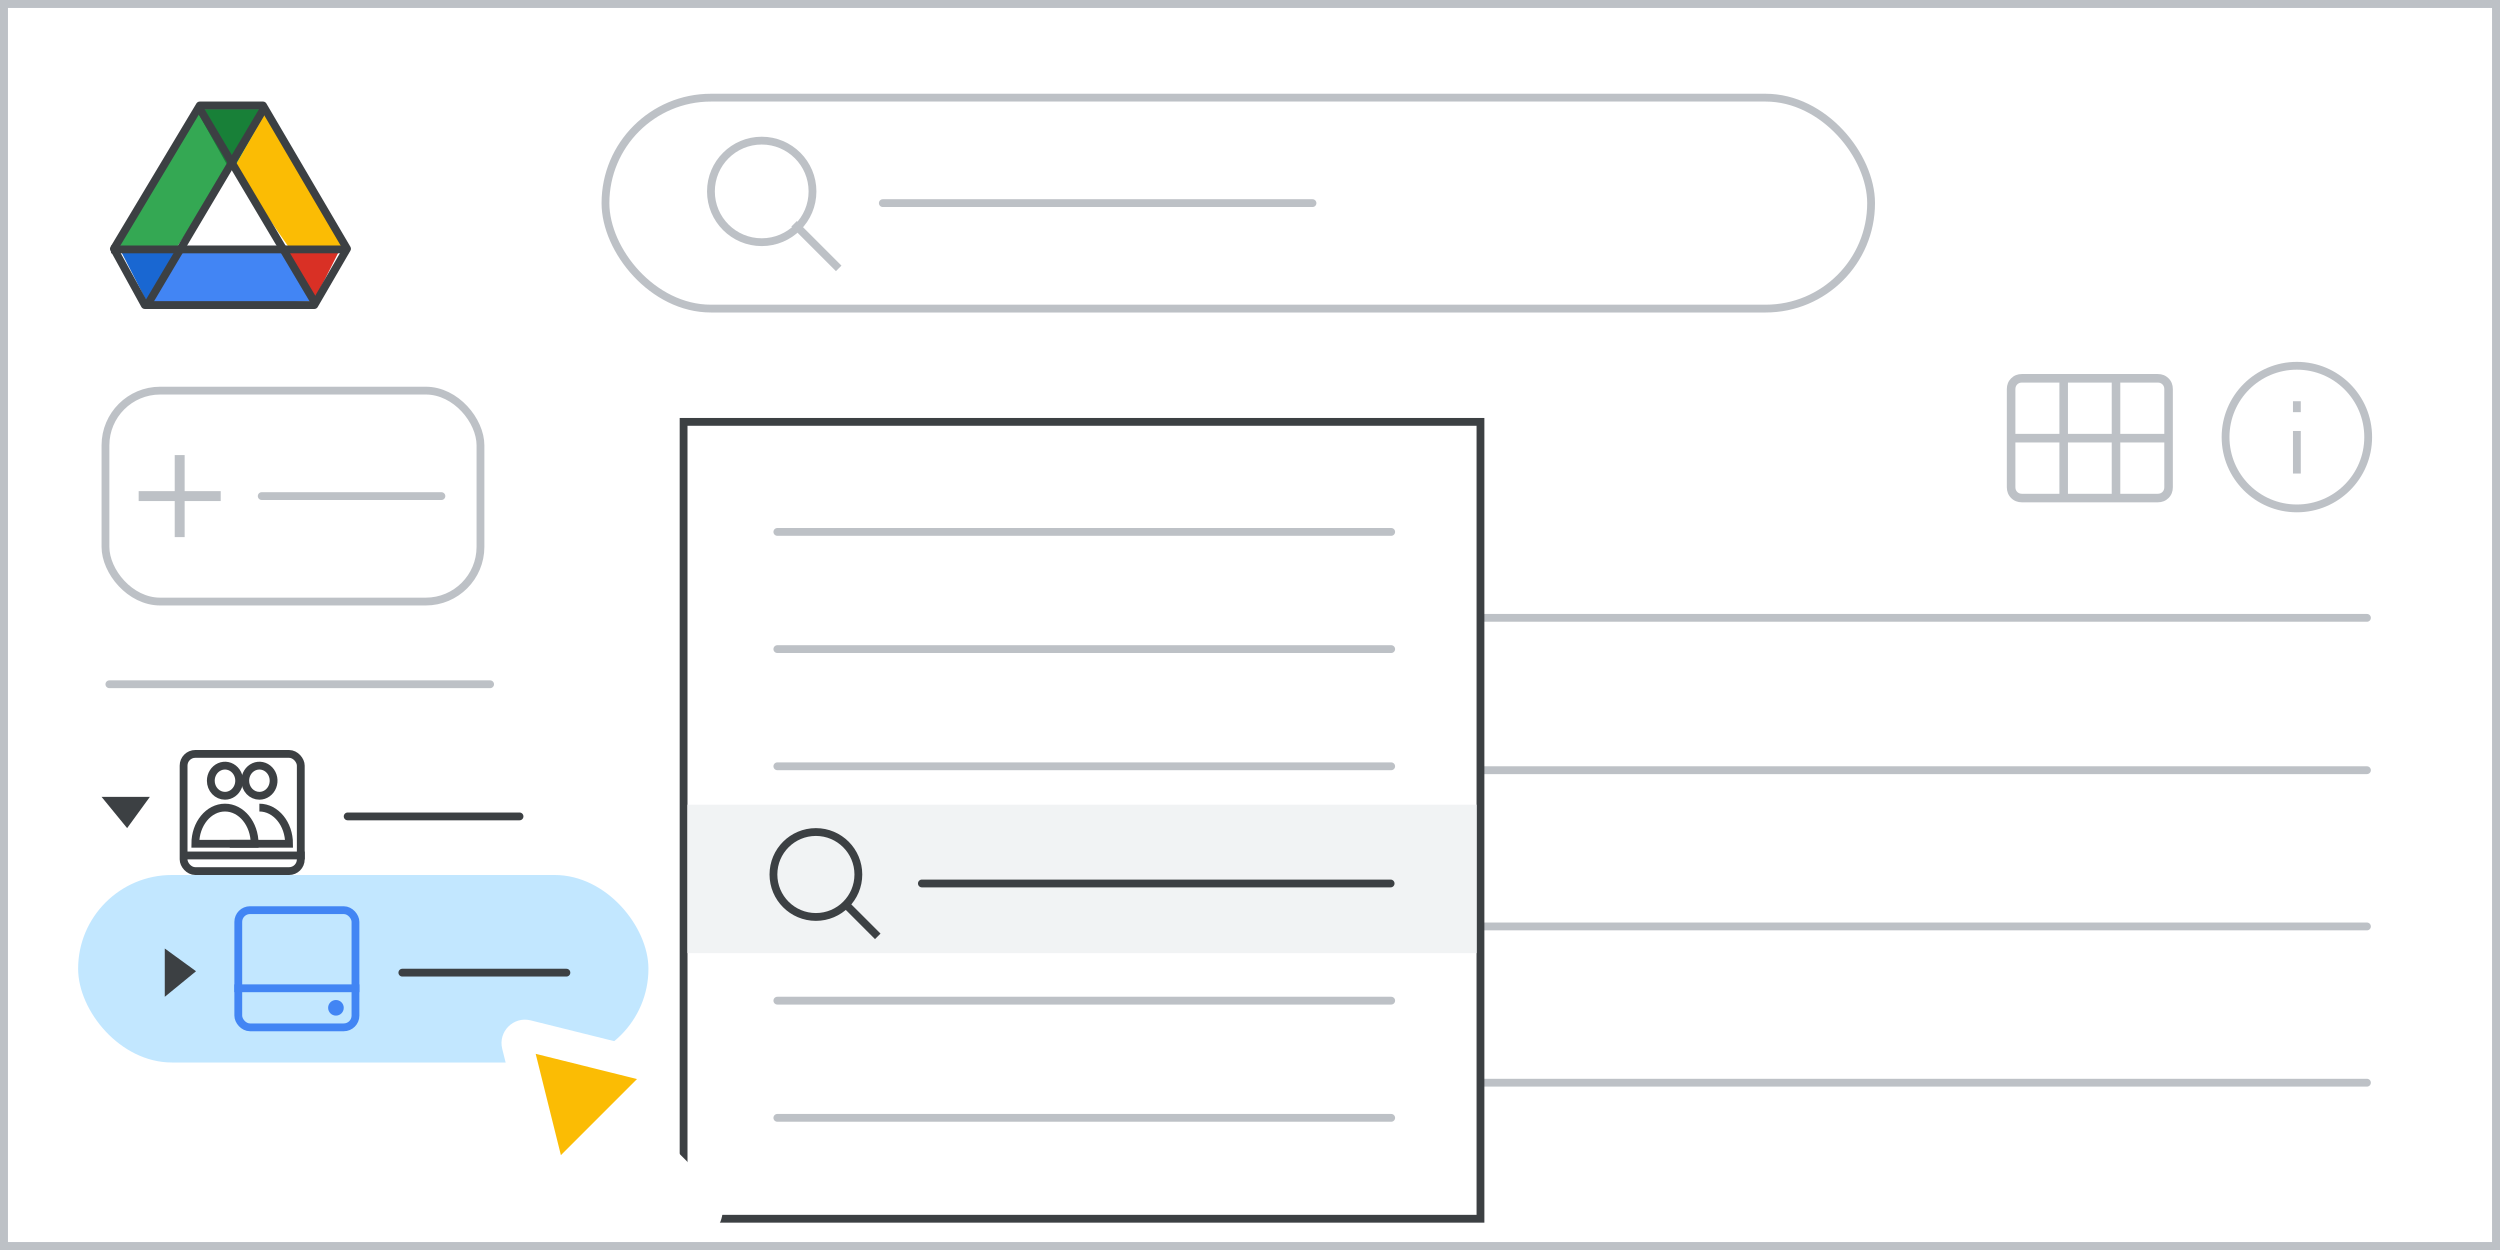 <svg width="320" height="160" viewBox="0 0 320 160" fill="none" xmlns="http://www.w3.org/2000/svg">
<rect x="0" y="0" width="320" height="160" fill="#333333" stroke="none"/>
<g id="team-drive-34" clip-path="url(#clip0_2_30197)">
<rect width="320" height="160" fill="white"/>
<rect id="border/bg" x="0.5" y="0.5" width="319" height="159" fill="white" stroke="#BDC1C6"/>
<g id="screen">
<g id="Drive icon - illustrated">
<g id="Group 85">
<rect id="white bg" x="21.716" y="20.439" width="15.5" height="15.429" fill="white"/>
<g id="Group 6">
<g id="Group 5">
<path id="Triangle Copy" fill-rule="evenodd" clip-rule="evenodd" d="M19.259 39.549L23.411 31.427H15.107L19.259 39.549Z" fill="#1967D2"/>
<path id="Triangle Copy_2" fill-rule="evenodd" clip-rule="evenodd" d="M40.186 38.537L36.302 32.125L43.508 31.924L40.186 38.537Z" fill="#D93025"/>
<path id="Path 15" fill-rule="evenodd" clip-rule="evenodd" d="M34.206 13.964L30.054 21.274L36.411 31.833L44.722 31.735L34.206 13.964Z" fill="#FBBC04"/>
<path id="Path 15_2" fill-rule="evenodd" clip-rule="evenodd" d="M40.187 38.537L36.303 32.125L22.521 32.125L19.151 39.549L40.187 38.537Z" fill="#4285F4"/>
<path id="Path 15_3" fill-rule="evenodd" clip-rule="evenodd" d="M25.625 13.964L29.776 21.274L23.419 31.833L15.108 31.735L25.625 13.964Z" fill="#34A853"/>
<path id="Triangle" fill-rule="evenodd" clip-rule="evenodd" d="M29.613 22.087L34.205 13.964H25.071L29.613 22.087Z" fill="#188038"/>
<path id="Triangle_2" fill-rule="evenodd" clip-rule="evenodd" d="M29.776 21.274L37.011 31.715H22.581L29.776 21.274Z" fill="white"/>
</g>
<path id="Triangle_3" d="M44.195 31.453L44.421 31.838L40.234 39.049H18.534L14.576 31.848L25.568 13.5H33.666C34.959 15.714 37.607 20.228 39.968 24.253C41.196 26.344 42.346 28.303 43.189 29.74L44.195 31.453Z" stroke="#3C4043" stroke-linejoin="round"/>
<path id="Line 13" d="M14.722 31.924H43.507" stroke="#3C4043" stroke-linecap="square"/>
</g>
<path id="Line 14" d="M19.15 38.537L33.543 14.292" stroke="#3C4043" stroke-linecap="square"/>
<path id="Line 14_2" d="M40.187 38.537L25.794 14.292" stroke="#3C4043" stroke-linecap="square"/>
</g>
</g>
<g id="Nav highlight">
<rect id="highlight" x="10" y="112" width="73" height="24" rx="12" fill="#C2E7FF"/>
</g>
<g id="Drive FAB">
<rect id="Rectangle" x="13.5" y="50" width="48" height="27" rx="7" fill="white" stroke="#BDC1C6"/>
<path id="Line" d="M33.5 63.5H56.5" stroke="#BDC1C6" stroke-linecap="round"/>
<path id="Plus" d="M22.615 68.5V63.885H18V63.115H22.615V58.5H23.385V63.115H28V63.885H23.385V68.5H22.615Z" fill="#BDC1C6" stroke="#BDC1C6" stroke-width="0.5"/>
</g>
<path id="Stroke 205 Copy 2" d="M51.5 124.5H72.5" stroke="#3C4043" stroke-linecap="round" stroke-linejoin="round"/>
<path id="Path 4" fill-rule="evenodd" clip-rule="evenodd" d="M21.091 127.591V121.409L25.091 124.318L21.091 127.591Z" fill="#3C4043"/>
<g id="drive">
<rect id="Rectangle_2" x="30.5" y="116.5" width="15" height="15" rx="1.5" stroke="#4285F4"/>
<circle id="Oval" cx="43" cy="129" r="1" fill="#4285F4"/>
<path id="Line 7" d="M30.5 126.5H45.5" stroke="#4285F4" stroke-linecap="square"/>
</g>
<path id="Stroke 205 Copy 3" d="M14 87.585H62.734" stroke="#BDC1C6" stroke-linecap="round" stroke-linejoin="round"/>
</g>
<path id="Stroke 205 Copy 3_2" d="M114 79.085H302.97" stroke="#BDC1C6" stroke-linecap="round" stroke-linejoin="round"/>
<path id="Stroke 205 Copy 2_2" d="M114 98.585H302.97" stroke="#BDC1C6" stroke-linecap="round" stroke-linejoin="round"/>
<path id="Stroke 205 Copy 3_3" d="M114 118.585H302.97" stroke="#BDC1C6" stroke-linecap="round" stroke-linejoin="round"/>
<path id="Stroke 205 Copy 2_3" d="M114 138.585H302.97" stroke="#BDC1C6" stroke-linecap="round" stroke-linejoin="round"/>
<path id="Stroke 205 Copy 2_4" d="M44.5 104.5H66.5" stroke="#3C4043" stroke-linecap="round" stroke-linejoin="round"/>
<path id="Path 4_2" fill-rule="evenodd" clip-rule="evenodd" d="M13 102H19.182L16.273 106L13 102Z" fill="#3C4043"/>
<g id="Shared drives">
<g id="Icons/users">
<path id="Path" d="M28.799 101.86C29.534 101.86 30.196 101.389 30.477 100.667C30.757 99.945 30.601 99.115 30.081 98.564C29.561 98.012 28.779 97.848 28.101 98.148C27.423 98.448 26.981 99.153 26.983 99.934C26.983 100.446 27.174 100.936 27.515 101.297C27.856 101.658 28.318 101.861 28.799 101.86Z" stroke="#3C4043" stroke-linecap="round" stroke-linejoin="round"/>
<path id="Path_2" d="M33.206 101.86C33.94 101.86 34.603 101.389 34.883 100.667C35.164 99.945 35.008 99.115 34.488 98.564C33.968 98.012 33.186 97.848 32.508 98.148C31.829 98.448 31.388 99.153 31.39 99.934C31.39 100.446 31.581 100.936 31.922 101.297C32.263 101.658 32.724 101.861 33.206 101.86Z" stroke="#3C4043" stroke-linecap="round" stroke-linejoin="round"/>
<path id="Path_3" d="M33.201 103.372C34.26 103.372 35.218 103.901 35.907 104.753C36.583 105.589 37 106.736 37 108C37 108 35.528 108 34.792 108C32.997 108 29.407 108 29.407 108" stroke="#3C4043"/>
<path id="Path_4" d="M28.799 103.372C26.701 103.372 25 105.447 25 108H32.593C32.593 105.447 30.892 103.372 28.799 103.372Z" stroke="#3C4043"/>
</g>
<rect id="Rectangle_3" x="23.5" y="96.5" width="15" height="15" rx="1.5" stroke="#3C4043"/>
<path id="Line 8" d="M24.222 109.5H38.5" stroke="#3C4043" stroke-linecap="square"/>
</g>
<path id="Stroke 205 Copy 3_4" opacity="0.5" d="M89.5 56.5H130.5" stroke="#3C4043" stroke-linecap="round" stroke-linejoin="round"/>
<path id="Path 4_3" opacity="0.5" fill-rule="evenodd" clip-rule="evenodd" d="M133 55H139.182L136.273 59L133 55Z" fill="#3C4043"/>
<g id="Icons/info-dark-grey">
<path id="Line_2" d="M294 55.666V60.114" stroke="#BDC1C6" stroke-linecap="square"/>
<path id="Line_3" d="M294 52.257V51.858" stroke="#BDC1C6" stroke-linecap="square"/>
<circle id="Oval_2" cx="294" cy="55.947" r="9.128" stroke="#BDC1C6"/>
</g>
<g id="calendar_view_month_BASELINE_P900 (1)">
<g id="Shape">
<path fill-rule="evenodd" clip-rule="evenodd" d="M258.81 64.172C258.287 64.172 257.855 64.001 257.513 63.66C257.171 63.318 257 62.885 257 62.362V49.81C257 49.287 257.171 48.855 257.513 48.513C257.855 48.171 258.287 48 258.81 48H276.19C276.713 48 277.145 48.171 277.487 48.513C277.829 48.855 278 49.287 278 49.81V62.362C278 62.885 277.829 63.318 277.487 63.66C277.145 64.001 276.713 64.172 276.19 64.172H258.81ZM257.845 55.664H263.728V48.845H258.81C258.529 48.845 258.297 48.935 258.116 49.116C257.935 49.297 257.845 49.529 257.845 49.81V55.664ZM270.427 55.664H264.573V48.845H270.427V55.664ZM271.272 55.664H277.155V49.81C277.155 49.529 277.065 49.297 276.884 49.116C276.703 48.935 276.471 48.845 276.19 48.845H271.272V55.664ZM263.728 56.509V63.328H258.81C258.529 63.328 258.297 63.237 258.116 63.056C257.935 62.875 257.845 62.644 257.845 62.362V56.509H263.728ZM264.573 63.328H270.427V56.509H264.573V63.328ZM276.19 63.328H271.272V56.509H277.155V62.362C277.155 62.644 277.065 62.875 276.884 63.056C276.703 63.237 276.471 63.328 276.19 63.328Z" fill="#BDC1C6"/>
<path d="M257.513 63.66L257.425 63.748H257.425L257.513 63.66ZM257.513 48.513L257.425 48.425L257.513 48.513ZM277.487 48.513L277.575 48.425V48.425L277.487 48.513ZM277.487 63.66L277.575 63.748L277.487 63.66ZM263.728 55.664V55.789H263.853V55.664H263.728ZM257.845 55.664H257.72V55.789H257.845V55.664ZM263.728 48.845H263.853V48.72H263.728V48.845ZM258.116 49.116L258.028 49.028L258.116 49.116ZM264.573 55.664H264.448V55.789H264.573V55.664ZM270.427 55.664V55.789H270.552V55.664H270.427ZM264.573 48.845V48.72H264.448V48.845H264.573ZM270.427 48.845H270.552V48.72H270.427V48.845ZM277.155 55.664V55.789H277.28V55.664H277.155ZM271.272 55.664H271.147V55.789H271.272V55.664ZM276.884 49.116L276.972 49.028L276.884 49.116ZM271.272 48.845V48.72H271.147V48.845H271.272ZM263.728 63.328V63.453H263.853V63.328H263.728ZM263.728 56.509H263.853V56.384H263.728V56.509ZM258.116 63.056L258.028 63.144L258.116 63.056ZM257.845 56.509V56.384H257.72V56.509H257.845ZM270.427 63.328V63.453H270.552V63.328H270.427ZM264.573 63.328H264.448V63.453H264.573V63.328ZM270.427 56.509H270.552V56.384H270.427V56.509ZM264.573 56.509V56.384H264.448V56.509H264.573ZM271.272 63.328H271.147V63.453H271.272V63.328ZM271.272 56.509V56.384H271.147V56.509H271.272ZM277.155 56.509H277.28V56.384H277.155V56.509ZM257.425 63.748C257.792 64.115 258.257 64.297 258.81 64.297V64.047C258.318 64.047 257.918 63.888 257.601 63.571L257.425 63.748ZM256.875 62.362C256.875 62.915 257.057 63.38 257.425 63.748L257.601 63.571C257.285 63.255 257.125 62.855 257.125 62.362H256.875ZM256.875 49.81V62.362H257.125V49.81H256.875ZM257.425 48.425C257.057 48.792 256.875 49.257 256.875 49.81H257.125C257.125 49.318 257.285 48.918 257.601 48.601L257.425 48.425ZM258.81 47.875C258.257 47.875 257.792 48.057 257.425 48.425L257.601 48.601C257.918 48.285 258.318 48.125 258.81 48.125V47.875ZM276.19 47.875H258.81V48.125H276.19V47.875ZM277.575 48.425C277.208 48.057 276.743 47.875 276.19 47.875V48.125C276.682 48.125 277.082 48.285 277.399 48.601L277.575 48.425ZM278.125 49.81C278.125 49.257 277.943 48.792 277.575 48.425L277.399 48.601C277.715 48.918 277.875 49.318 277.875 49.81H278.125ZM278.125 62.362V49.81H277.875V62.362H278.125ZM277.575 63.748C277.943 63.38 278.125 62.915 278.125 62.362H277.875C277.875 62.855 277.715 63.255 277.399 63.571L277.575 63.748ZM276.19 64.297C276.743 64.297 277.208 64.115 277.575 63.748L277.399 63.571C277.082 63.888 276.682 64.047 276.19 64.047V64.297ZM258.81 64.297H276.19V64.047H258.81V64.297ZM263.728 55.539H257.845V55.789H263.728V55.539ZM263.603 48.845V55.664H263.853V48.845H263.603ZM258.81 48.97H263.728V48.72H258.81V48.97ZM258.205 49.205C258.36 49.05 258.558 48.97 258.81 48.97V48.72C258.499 48.72 258.235 48.821 258.028 49.028L258.205 49.205ZM257.97 49.81C257.97 49.558 258.05 49.36 258.205 49.205L258.028 49.028C257.821 49.235 257.72 49.499 257.72 49.81H257.97ZM257.97 55.664V49.81H257.72V55.664H257.97ZM264.573 55.789H270.427V55.539H264.573V55.789ZM264.448 48.845V55.664H264.698V48.845H264.448ZM270.427 48.72H264.573V48.97H270.427V48.72ZM270.552 55.664V48.845H270.302V55.664H270.552ZM277.155 55.539H271.272V55.789H277.155V55.539ZM277.03 49.81V55.664H277.28V49.81H277.03ZM276.795 49.205C276.95 49.36 277.03 49.558 277.03 49.81H277.28C277.28 49.499 277.179 49.235 276.972 49.028L276.795 49.205ZM276.19 48.97C276.442 48.97 276.64 49.05 276.795 49.205L276.972 49.028C276.765 48.821 276.501 48.72 276.19 48.72V48.97ZM271.272 48.97H276.19V48.72H271.272V48.97ZM271.397 55.664V48.845H271.147V55.664H271.397ZM263.853 63.328V56.509H263.603V63.328H263.853ZM258.81 63.453H263.728V63.203H258.81V63.453ZM258.028 63.144C258.235 63.351 258.499 63.453 258.81 63.453V63.203C258.558 63.203 258.36 63.123 258.205 62.968L258.028 63.144ZM257.72 62.362C257.72 62.673 257.821 62.938 258.028 63.144L258.205 62.968C258.05 62.812 257.97 62.614 257.97 62.362H257.72ZM257.72 56.509V62.362H257.97V56.509H257.72ZM263.728 56.384H257.845V56.634H263.728V56.384ZM270.427 63.203H264.573V63.453H270.427V63.203ZM270.302 56.509V63.328H270.552V56.509H270.302ZM264.573 56.634H270.427V56.384H264.573V56.634ZM264.698 63.328V56.509H264.448V63.328H264.698ZM271.272 63.453H276.19V63.203H271.272V63.453ZM271.147 56.509V63.328H271.397V56.509H271.147ZM277.155 56.384H271.272V56.634H277.155V56.384ZM277.28 62.362V56.509H277.03V62.362H277.28ZM276.972 63.144C277.179 62.938 277.28 62.673 277.28 62.362H277.03C277.03 62.614 276.95 62.812 276.795 62.968L276.972 63.144ZM276.19 63.453C276.501 63.453 276.765 63.351 276.972 63.144L276.795 62.968C276.64 63.123 276.442 63.203 276.19 63.203V63.453Z" fill="#BDC1C6"/>
</g>
</g>
<g id="folder" opacity="0.5">
<g id="Combined Shape">
<mask id="path-43-inside-1_2_30197" fill="white">
<path fill-rule="evenodd" clip-rule="evenodd" d="M96.933 72.003C96.898 72.001 96.863 72 96.828 72H91C89.895 72 89 72.895 89 74V83.103C89 84.208 89.895 85.103 91 85.103H96.828C97.932 85.103 98.828 84.208 98.828 83.103V74C98.828 73.676 98.751 73.37 98.614 73.099L96.933 72.003Z"/>
</mask>
<path fill-rule="evenodd" clip-rule="evenodd" d="M96.933 72.003C96.898 72.001 96.863 72 96.828 72H91C89.895 72 89 72.895 89 74V83.103C89 84.208 89.895 85.103 91 85.103H96.828C97.932 85.103 98.828 84.208 98.828 83.103V74C98.828 73.676 98.751 73.37 98.614 73.099L96.933 72.003Z" fill="#3C4043"/>
<path d="M96.933 72.003L97.48 71.165L97.254 71.018L96.986 71.004L96.933 72.003ZM98.614 73.099L99.506 72.648L99.385 72.408L99.16 72.261L98.614 73.099ZM96.828 73C96.846 73 96.864 73.001 96.881 73.001L96.986 71.004C96.933 71.001 96.88 71 96.828 71V73ZM91 73H96.828V71H91V73ZM90 74C90 73.448 90.448 73 91 73V71C89.343 71 88 72.343 88 74H90ZM90 83.103V74H88V83.103H90ZM91 84.103C90.448 84.103 90 83.655 90 83.103H88C88 84.76 89.343 86.103 91 86.103V84.103ZM96.828 84.103H91V86.103H96.828V84.103ZM97.828 83.103C97.828 83.655 97.38 84.103 96.828 84.103V86.103C98.484 86.103 99.828 84.76 99.828 83.103H97.828ZM97.828 74V83.103H99.828V74H97.828ZM97.721 73.55C97.789 73.684 97.828 73.836 97.828 74H99.828C99.828 73.516 99.712 73.055 99.506 72.648L97.721 73.55ZM99.16 72.261L97.48 71.165L96.387 72.84L98.067 73.936L99.16 72.261Z" fill="#3C4043" mask="url(#path-43-inside-1_2_30197)"/>
</g>
<rect id="Rectangle_4" x="89.5" y="73.81" width="18" height="11.448" rx="1.5" fill="white" stroke="#3C4043"/>
</g>
<g id="popup">
<rect id="Rectangle_5" x="87.5" y="54" width="102" height="102" fill="white" stroke="#3C4043"/>
<rect id="Rectangle_6" x="88" y="103" width="101" height="19" fill="#F1F3F4"/>
<path id="Stroke 205 Copy 3_5" d="M99.5 128.085H178.072" stroke="#BDC1C6" stroke-linecap="round" stroke-linejoin="round"/>
<path id="Stroke 205 Copy 3_6" d="M99.5 98.085H178.072" stroke="#BDC1C6" stroke-linecap="round" stroke-linejoin="round"/>
<path id="Stroke 205 Copy 2_5" d="M99.5 143.085H178.072" stroke="#BDC1C6" stroke-linecap="round" stroke-linejoin="round"/>
<path id="Stroke 205 Copy 3_7" d="M99.5 83.085H178.072" stroke="#BDC1C6" stroke-linecap="round" stroke-linejoin="round"/>
<path id="Stroke 205 Copy 3_8" d="M99.5 68.085H178.072" stroke="#BDC1C6" stroke-linecap="round" stroke-linejoin="round"/>
<path id="Stroke 205 Copy 3_9" d="M118 113.085H178" stroke="#3C4043" stroke-linecap="round" stroke-linejoin="round"/>
<g id="search">
<g id="Group">
<circle id="Oval_3" cx="104.435" cy="111.935" r="5.435" stroke="#3C4043"/>
<path id="Line 6" d="M108.706 116.206L112 119.5" stroke="#3C4043" stroke-linecap="square"/>
</g>
</g>
</g>
<g id="Cursor">
<g id="Union">
<mask id="path-56-outside-2_2_30197" maskUnits="userSpaceOnUse" x="55.538" y="122.084" width="44.548" height="44.548" fill="black">
<rect fill="white" x="55.538" y="122.084" width="44.548" height="44.548"/>
<path fill-rule="evenodd" clip-rule="evenodd" d="M67.436 132.547C66.704 132.365 66.042 133.027 66.224 133.759L70.281 150.059C70.469 150.814 71.409 151.074 71.959 150.524L76.639 145.844L87.089 156.294C87.87 157.075 89.136 157.075 89.917 156.294C90.698 155.513 90.698 154.247 89.917 153.466L79.468 143.016L84.201 138.282C84.751 137.732 84.491 136.792 83.736 136.604L67.436 132.547Z"/>
</mask>
<path fill-rule="evenodd" clip-rule="evenodd" d="M67.436 132.547C66.704 132.365 66.042 133.027 66.224 133.759L70.281 150.059C70.469 150.814 71.409 151.074 71.959 150.524L76.639 145.844L87.089 156.294C87.87 157.075 89.136 157.075 89.917 156.294C90.698 155.513 90.698 154.247 89.917 153.466L79.468 143.016L84.201 138.282C84.751 137.732 84.491 136.792 83.736 136.604L67.436 132.547Z" fill="#FBBC04"/>
<path d="M66.224 133.759L68.165 133.276L68.165 133.276L66.224 133.759ZM67.436 132.547L67.919 130.606L67.919 130.606L67.436 132.547ZM70.281 150.059L72.222 149.576L72.222 149.576L70.281 150.059ZM71.959 150.524L73.373 151.939L71.959 150.524ZM76.639 145.844L78.053 144.43L76.639 143.016L75.225 144.43L76.639 145.844ZM89.917 153.466L91.332 152.051L89.917 153.466ZM79.468 143.016L78.053 141.601L76.639 143.016L78.053 144.43L79.468 143.016ZM84.201 138.282L85.616 139.696L84.201 138.282ZM83.736 136.604L83.253 138.545H83.253L83.736 136.604ZM68.165 133.276C68.347 134.008 67.685 134.67 66.953 134.488L67.919 130.606C65.724 130.06 63.737 132.047 64.283 134.242L68.165 133.276ZM72.222 149.576L68.165 133.276L64.283 134.242L68.341 150.542L72.222 149.576ZM70.545 149.11C71.095 148.56 72.034 148.821 72.222 149.576L68.341 150.542C68.904 152.806 71.723 153.588 73.373 151.939L70.545 149.11ZM75.225 144.43L70.545 149.11L73.373 151.939L78.053 147.258L75.225 144.43ZM88.503 154.88L78.053 144.43L75.225 147.258L85.675 157.708L88.503 154.88ZM88.503 154.88L85.675 157.708C87.237 159.27 89.77 159.27 91.332 157.708L88.503 154.88ZM88.503 154.88L88.503 154.88L91.332 157.708C92.894 156.146 92.894 153.613 91.332 152.051L88.503 154.88ZM78.053 144.43L88.503 154.88L91.332 152.051L80.882 141.601L78.053 144.43ZM82.787 136.868L78.053 141.601L80.882 144.43L85.616 139.696L82.787 136.868ZM83.253 138.545C82.498 138.357 82.237 137.417 82.787 136.868L85.616 139.696C87.266 138.046 86.483 135.227 84.219 134.663L83.253 138.545ZM66.953 134.488L83.253 138.545L84.219 134.663L67.919 130.606L66.953 134.488Z" fill="white" mask="url(#path-56-outside-2_2_30197)"/>
</g>
</g>
<rect id="border/bg copy" x="0.5" y="0.5" width="319" height="159" stroke="#BDC1C6"/>
<g id="Search">
<rect x="77.5" y="12.5" width="162" height="27" rx="13.5" fill="white"/>
<rect x="77.5" y="12.5" width="162" height="27" rx="13.5" stroke="#BDC1C6"/>
<g id="search icon">
<path id="Line 6_2" d="M102 29L107 34" stroke="#BDC1C6" stroke-linecap="square"/>
<circle id="Oval_4" cx="97.5" cy="24.5" r="6.5" stroke="#BDC1C6"/>
</g>
<g id="text">
<path id="text_2" d="M113 26H168" stroke="#BDC1C6" stroke-linecap="round" stroke-linejoin="round"/>
</g>
</g>
</g>
<defs>
<clipPath id="clip0_2_30197">
<rect width="320" height="160" fill="white"/>
</clipPath>
</defs>
</svg>
